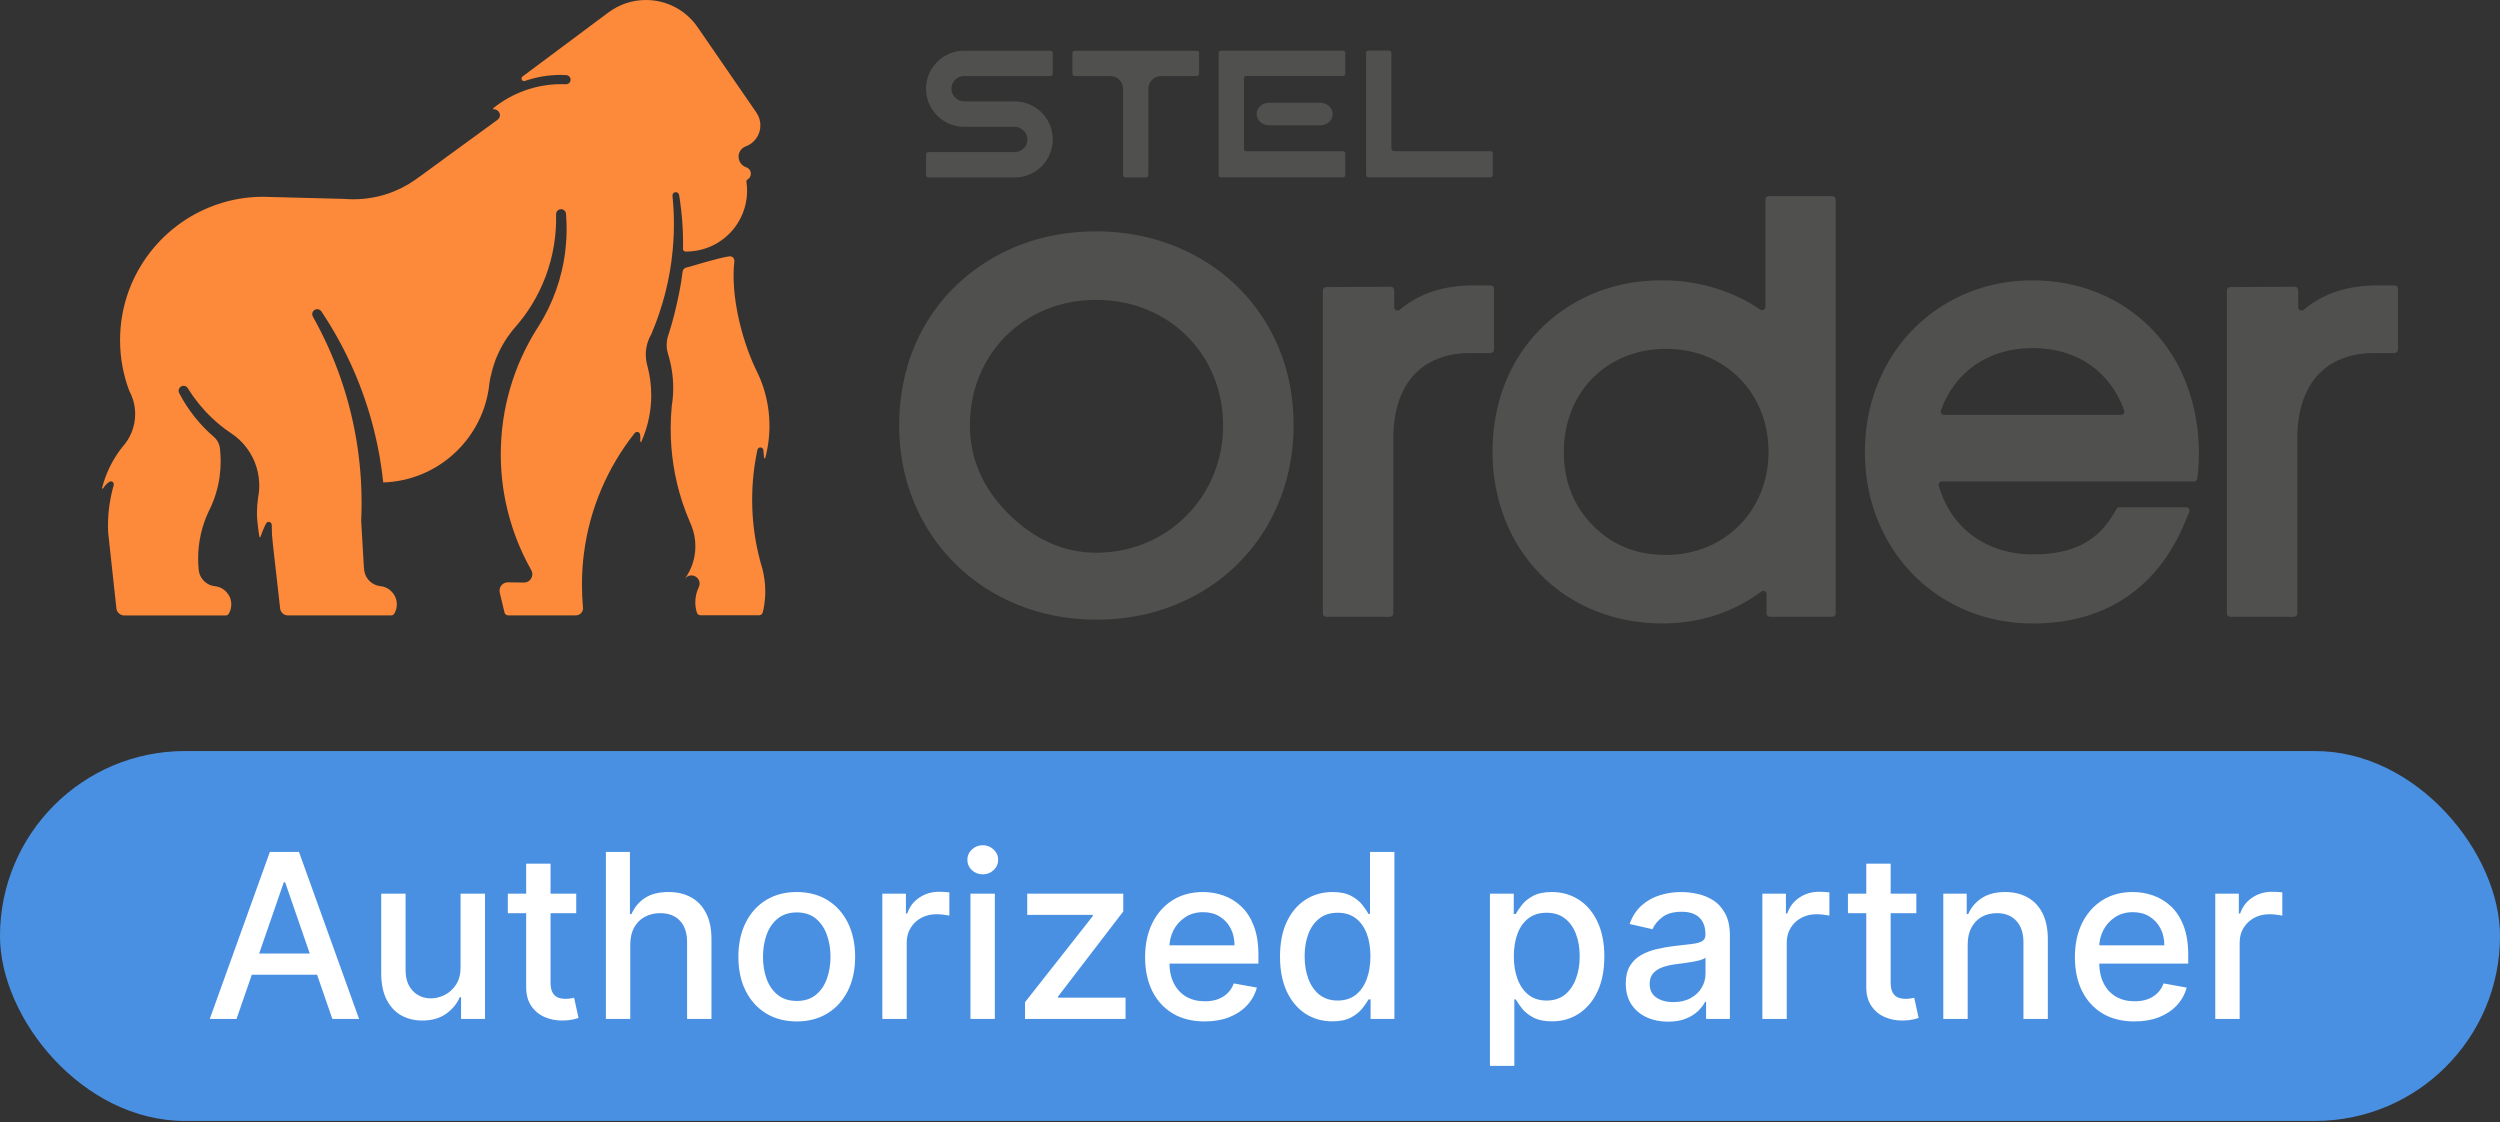 <svg width="196" height="88" viewBox="0 0 196 88" fill="none" xmlns="http://www.w3.org/2000/svg">
<rect x="0" y="0" width="196" height="88" fill="#333333" stroke="none"/>
<path d="M85.94 48.581C77.131 48.581 70.492 42.038 70.492 33.358C70.492 27.6 73.257 22.763 78.076 20.088C80.427 18.792 83.076 18.138 85.943 18.138C91.683 18.138 96.718 20.912 99.411 25.561C100.761 27.918 101.418 30.47 101.418 33.361C101.418 39.03 98.584 43.981 93.833 46.608C91.473 47.919 88.819 48.584 85.943 48.584L85.94 48.581ZM85.94 23.509C80.295 23.509 76.04 27.744 76.04 33.358C76.04 35.947 77.05 38.268 79.039 40.259C81.081 42.298 83.403 43.333 85.94 43.333C91.518 43.333 95.891 38.952 95.891 33.358C95.891 27.765 91.614 23.509 85.94 23.509Z" fill="#50504F"/>
<path d="M117.13 22.634C117.13 22.49 117.013 22.373 116.869 22.373H115.615C113.192 22.373 111.321 22.964 109.734 24.289C109.563 24.43 109.305 24.313 109.305 24.091V22.742C109.305 22.598 109.188 22.481 109.041 22.481L103.973 22.508C103.829 22.508 103.712 22.625 103.712 22.769V48.096C103.712 48.24 103.829 48.357 103.973 48.357H108.975C109.119 48.357 109.236 48.24 109.236 48.096V34.381C109.236 30.122 111.441 27.678 115.282 27.678H116.866C117.01 27.678 117.127 27.561 117.127 27.417V22.634H117.13Z" fill="#50504F"/>
<path d="M138.411 24.055C138.411 24.262 138.18 24.388 138.006 24.271C135.805 22.781 133.148 21.977 130.311 21.977C127.791 21.977 125.488 22.565 123.467 23.729C119.364 26.086 117.013 30.35 117.013 35.428C117.013 39.159 118.347 42.569 120.771 45.034C123.206 47.514 126.595 48.879 130.311 48.879C133.235 48.879 135.88 48.021 138.084 46.377C138.255 46.248 138.498 46.374 138.498 46.587V48.093C138.498 48.237 138.615 48.354 138.759 48.354H143.653C143.797 48.354 143.914 48.237 143.914 48.093V15.637C143.914 15.493 143.797 15.376 143.653 15.376H138.672C138.528 15.376 138.411 15.493 138.411 15.637V24.055ZM130.617 43.507C128.292 43.507 126.421 42.754 124.888 41.201C123.374 39.686 122.606 37.743 122.606 35.428C122.606 30.746 125.977 27.348 130.62 27.348C135.262 27.348 138.654 30.821 138.654 35.428C138.654 40.034 135.199 43.507 130.62 43.507H130.617Z" fill="#50504F"/>
<path d="M159.377 21.98C156.936 21.98 154.683 22.571 152.683 23.731C148.628 26.074 146.208 30.449 146.208 35.431C146.208 37.926 146.787 40.232 147.933 42.286C150.233 46.416 154.51 48.882 159.377 48.882C165.015 48.882 169.139 46.14 171.298 40.955L171.64 40.136C171.712 39.965 171.586 39.773 171.4 39.773H166.155C166.062 39.773 165.975 39.824 165.93 39.905L165.759 40.202C164.46 42.458 162.493 43.465 159.38 43.465C155.727 43.465 152.947 41.393 151.999 38.085C151.951 37.917 152.074 37.746 152.248 37.746H172.012C172.147 37.746 172.258 37.644 172.273 37.509L172.324 36.975C172.369 36.492 172.393 36.01 172.393 35.542C172.393 33.097 171.862 30.806 170.812 28.728C168.605 24.505 164.331 21.983 159.38 21.983L159.377 21.98ZM152.416 32.525C152.239 32.525 152.11 32.348 152.167 32.183C153.253 29.13 155.91 27.288 159.374 27.288C162.838 27.288 165.447 29.13 166.536 32.183C166.596 32.351 166.467 32.528 166.287 32.528H152.413L152.416 32.525Z" fill="#50504F"/>
<path d="M186.489 22.373C184.065 22.373 182.194 22.964 180.607 24.289C180.436 24.43 180.179 24.313 180.179 24.091V22.742C180.179 22.598 180.062 22.481 179.915 22.481L174.846 22.508C174.702 22.508 174.585 22.625 174.585 22.769V48.096C174.585 48.24 174.702 48.357 174.846 48.357H179.849C179.993 48.357 180.11 48.24 180.11 48.096V34.381C180.11 30.122 182.314 27.678 186.156 27.678H187.739C187.883 27.678 188 27.561 188 27.417V22.634C188 22.49 187.883 22.373 187.739 22.373H186.486H186.489Z" fill="#50504F"/>
<path d="M97.528 6.139V11.681C97.528 11.78 97.609 11.861 97.708 11.861H105.292C105.391 11.861 105.472 11.942 105.472 12.041V13.721C105.472 13.82 105.391 13.901 105.292 13.901H95.719C95.62 13.901 95.539 13.82 95.539 13.721V4.151C95.539 4.052 95.62 3.971 95.719 3.971H105.292C105.391 3.971 105.472 4.052 105.472 4.151V5.776C105.472 5.875 105.391 5.956 105.292 5.956H97.708C97.609 5.956 97.528 6.037 97.528 6.136V6.139Z" fill="#50504F"/>
<path d="M104.482 8.94C104.482 9.432 104.038 9.828 103.489 9.828H99.516C98.967 9.828 98.523 9.429 98.523 8.94C98.523 8.448 98.967 8.052 99.516 8.052H103.489C104.038 8.052 104.482 8.451 104.482 8.94Z" fill="#50504F"/>
<path d="M117.034 12.038V13.721C117.034 13.82 116.953 13.901 116.854 13.901H107.281C107.182 13.901 107.101 13.82 107.101 13.664V4.091C107.101 4.046 107.182 3.965 107.281 3.965H108.906C109.005 3.965 109.086 4.046 109.086 4.145V11.636C109.086 11.759 109.185 11.855 109.305 11.855H116.851C116.95 11.855 117.031 11.936 117.031 12.035L117.034 12.038Z" fill="#50504F"/>
<path d="M74.591 6.976C74.6 7.522 75.068 7.951 75.617 7.951H79.557C80.856 7.951 81.96 8.781 82.367 9.939C82.478 10.251 82.538 10.584 82.538 10.932C82.538 11.28 82.478 11.615 82.367 11.924C81.96 13.082 80.856 13.91 79.557 13.91H72.782C72.683 13.91 72.602 13.829 72.602 13.73V12.104C72.602 12.005 72.683 11.924 72.782 11.924H79.557C80.112 11.924 80.559 11.468 80.55 10.914C80.541 10.368 80.07 9.939 79.524 9.939H75.584C74.285 9.939 73.181 9.108 72.773 7.951C72.662 7.642 72.602 7.306 72.602 6.958C72.602 6.61 72.662 6.274 72.773 5.965C73.181 4.808 74.285 3.977 75.584 3.977H82.358C82.457 3.977 82.538 4.058 82.538 4.157V5.782C82.538 5.881 82.457 5.962 82.358 5.962H75.584C75.029 5.962 74.582 6.415 74.591 6.973V6.976Z" fill="#50504F"/>
<path d="M94.007 4.16V5.785C94.007 5.884 93.926 5.965 93.827 5.965H91.025C90.477 5.965 90.033 6.409 90.033 6.958V13.73C90.033 13.829 89.952 13.91 89.853 13.91H88.227C88.128 13.91 88.047 13.829 88.047 13.73V6.958C88.047 6.409 87.604 5.965 87.055 5.965H84.257C84.158 5.965 84.077 5.884 84.077 5.785V4.16C84.077 4.061 84.158 3.98 84.257 3.98H93.83C93.929 3.98 94.01 4.061 94.01 4.16H94.007Z" fill="#50504F"/>
<path d="M59.782 44.635C59.922 45.19 59.997 45.772 59.997 46.371C59.997 46.8 59.958 47.22 59.883 47.625C59.874 47.673 59.868 47.721 59.859 47.766C59.842 47.856 59.818 47.946 59.791 48.036C59.752 48.156 59.638 48.237 59.512 48.237H54.917C54.791 48.237 54.674 48.156 54.638 48.033C54.557 47.778 54.512 47.502 54.512 47.22C54.512 46.803 54.608 46.407 54.776 46.056C54.776 46.056 54.776 46.053 54.776 46.05C54.824 45.96 54.851 45.858 54.851 45.751C54.851 45.394 54.542 45.1 54.185 45.112C53.99 45.121 53.816 45.217 53.702 45.364C54.215 44.647 54.518 43.771 54.518 42.823C54.518 42.236 54.401 41.675 54.191 41.165C54.167 41.105 54.143 41.048 54.116 40.991C54.116 40.991 54.116 40.985 54.113 40.982C53.9 40.499 53.711 40.004 53.541 39.501C53.52 39.444 53.502 39.386 53.483 39.33C52.896 37.53 52.581 35.608 52.581 33.613C52.581 33.014 52.608 32.423 52.665 31.838C52.665 31.838 52.665 31.838 52.665 31.835C52.707 31.586 52.737 31.331 52.755 31.076C52.773 30.86 52.779 30.638 52.779 30.416C52.779 29.484 52.635 28.584 52.368 27.738C52.368 27.735 52.368 27.732 52.368 27.726C52.302 27.507 52.266 27.276 52.266 27.036C52.266 26.832 52.293 26.631 52.341 26.443C52.374 26.35 52.404 26.254 52.434 26.161C52.434 26.161 52.434 26.158 52.434 26.155C52.599 25.648 52.746 25.135 52.875 24.616C53.121 23.633 53.4 22.334 53.514 21.311C53.532 21.128 53.675 20.984 53.855 20.963H53.867C53.867 20.963 56.551 20.154 57.19 20.097C57.307 20.085 57.424 20.127 57.496 20.22C57.544 20.282 57.574 20.36 57.574 20.448C57.574 20.459 57.574 20.471 57.574 20.486C57.274 23.15 58.132 26.536 59.2 28.836C59.215 28.866 59.23 28.899 59.245 28.932C59.302 29.052 59.362 29.175 59.422 29.295C59.859 30.233 60.153 31.256 60.27 32.339C60.285 32.48 60.297 32.621 60.306 32.762C60.378 33.847 60.264 34.9 59.997 35.896C59.997 35.896 59.997 35.902 59.997 35.905C59.988 35.923 59.973 35.935 59.952 35.935C59.925 35.935 59.904 35.914 59.904 35.887C59.892 35.695 59.871 35.503 59.85 35.311C59.85 35.284 59.844 35.257 59.836 35.233C59.803 35.143 59.715 35.077 59.614 35.077C59.512 35.077 59.416 35.146 59.389 35.245C59.389 35.257 59.383 35.266 59.38 35.278C59.11 36.537 58.969 37.845 58.969 39.183C58.969 40.898 59.203 42.559 59.638 44.134C59.685 44.305 59.733 44.476 59.788 44.644L59.782 44.635Z" fill="#FD893A"/>
<path d="M57.907 12.29C57.907 12.422 57.934 12.545 57.988 12.656C58 12.683 58.015 12.71 58.03 12.737H58.033C58.138 12.914 58.3 13.046 58.492 13.112C58.501 13.112 58.51 13.118 58.516 13.121C58.72 13.193 58.867 13.391 58.867 13.619C58.867 13.811 58.765 13.979 58.612 14.072C58.603 14.075 58.594 14.081 58.585 14.084C58.543 14.111 58.516 14.159 58.516 14.213C58.516 14.222 58.516 14.23 58.519 14.239V14.245C58.684 15.331 58.474 16.48 57.844 17.485C56.935 18.936 55.367 19.731 53.769 19.722C53.766 19.722 53.76 19.722 53.757 19.722C53.748 19.722 53.742 19.722 53.733 19.722C53.627 19.71 53.547 19.623 53.547 19.515C53.55 19.362 53.553 19.206 53.553 19.053C53.553 17.922 53.469 16.813 53.31 15.718C53.31 15.709 53.307 15.703 53.307 15.694C53.286 15.562 53.265 15.43 53.244 15.301C53.244 15.301 53.244 15.277 53.238 15.268C53.205 15.127 53.058 15.031 52.899 15.079C52.788 15.115 52.722 15.22 52.722 15.337C52.722 15.34 52.722 15.346 52.722 15.352C52.797 16.084 52.836 16.825 52.836 17.574C52.836 18.033 52.824 18.492 52.791 18.945C52.779 19.167 52.761 19.386 52.74 19.605C52.527 21.908 51.948 24.121 51.06 26.203V26.206C50.787 26.677 50.629 27.222 50.629 27.804C50.629 28.053 50.656 28.296 50.712 28.53C50.73 28.605 50.751 28.68 50.772 28.752C50.958 29.466 51.057 30.218 51.057 30.992C51.057 31.559 51.003 32.111 50.901 32.648C50.772 33.337 50.562 34 50.284 34.624C50.275 34.639 50.26 34.651 50.242 34.651C50.215 34.651 50.194 34.63 50.194 34.603C50.209 34.426 50.206 34.252 50.188 34.078C50.188 34.069 50.188 34.06 50.182 34.051C50.161 33.943 50.065 33.862 49.951 33.862C49.879 33.862 49.816 33.895 49.768 33.943C49.765 33.952 49.756 33.958 49.75 33.967C47.641 36.633 46.223 39.875 45.776 43.42C45.692 44.083 45.641 44.758 45.629 45.442C45.626 45.577 45.626 45.709 45.626 45.843C45.626 46.413 45.65 46.974 45.698 47.532C45.698 47.553 45.701 47.571 45.704 47.592C45.704 47.595 45.704 47.601 45.704 47.604C45.707 47.631 45.71 47.658 45.71 47.682C45.71 47.988 45.461 48.246 45.143 48.246H39.838C39.703 48.246 39.583 48.153 39.553 48.021L39.178 46.455C39.16 46.365 39.157 46.272 39.181 46.164C39.244 45.864 39.514 45.654 39.82 45.654H39.844L41.044 45.672C41.044 45.672 41.068 45.672 41.08 45.672H41.097C41.451 45.663 41.736 45.373 41.736 45.013C41.736 44.908 41.712 44.806 41.664 44.716C41.658 44.701 41.652 44.689 41.64 44.677C40.732 43.069 40.06 41.312 39.664 39.456C39.4 38.214 39.262 36.927 39.262 35.608C39.262 32.024 40.285 28.677 42.051 25.846C42.051 25.846 42.051 25.843 42.054 25.84C42.126 25.732 42.195 25.624 42.264 25.513C42.264 25.513 42.273 25.495 42.276 25.489C42.531 25.081 42.762 24.661 42.975 24.229C43.902 22.331 44.423 20.199 44.423 17.943C44.423 17.556 44.406 17.173 44.376 16.792C44.376 16.765 44.376 16.744 44.37 16.72C44.337 16.537 44.178 16.399 43.986 16.399C43.773 16.399 43.596 16.573 43.596 16.789C43.617 17.583 43.566 18.39 43.434 19.203C43.149 20.948 42.528 22.553 41.649 23.962C41.283 24.55 40.873 25.102 40.423 25.615C39.805 26.317 39.304 27.117 38.941 27.993C38.923 28.038 38.905 28.077 38.887 28.119C38.857 28.197 38.827 28.275 38.8 28.353C38.653 28.749 38.533 29.166 38.449 29.589C38.419 29.733 38.395 29.877 38.371 30.023C38.35 30.173 38.332 30.323 38.317 30.473C37.706 34.546 34.257 37.689 30.046 37.824C29.902 36.447 29.665 35.095 29.335 33.778C28.502 30.404 27.092 27.255 25.218 24.445C25.218 24.445 25.215 24.439 25.215 24.436C25.203 24.421 25.194 24.406 25.182 24.391C25.182 24.388 25.176 24.382 25.173 24.382C25.08 24.271 24.93 24.211 24.765 24.253C24.624 24.292 24.51 24.412 24.486 24.559C24.468 24.655 24.486 24.742 24.525 24.817C24.525 24.817 24.528 24.823 24.531 24.826C26.291 27.954 27.503 31.427 28.04 35.125C28.163 35.977 28.25 36.837 28.301 37.71C28.334 38.286 28.349 38.865 28.349 39.45C28.349 39.908 28.337 40.364 28.316 40.82L28.502 44.026C28.508 44.161 28.514 44.296 28.526 44.428C28.532 44.512 28.541 44.596 28.549 44.677C28.549 44.701 28.552 44.725 28.558 44.749C28.654 45.376 29.161 45.873 29.797 45.951C30.532 46.014 31.111 46.632 31.111 47.382C31.111 47.646 31.039 47.898 30.913 48.108C30.862 48.198 30.766 48.249 30.664 48.249H22.572C22.258 48.249 21.997 48.012 21.961 47.709V47.685L21.394 42.676V42.65C21.334 42.185 21.304 41.711 21.304 41.228V41.153C21.304 41.027 21.205 40.919 21.076 40.916C21.016 40.916 20.968 40.925 20.917 40.97C20.776 41.099 20.428 42.062 20.422 42.08C20.413 42.101 20.398 42.116 20.377 42.116C20.359 42.116 20.338 42.104 20.335 42.089C20.329 42.068 20.143 40.889 20.143 40.271C20.143 39.848 20.173 39.431 20.233 39.024V39.018C20.254 38.922 20.269 38.826 20.281 38.73C20.308 38.511 20.326 38.292 20.326 38.07C20.326 38.016 20.326 37.965 20.323 37.914C20.305 37.308 20.176 36.726 19.957 36.196C19.591 35.311 18.977 34.555 18.2 34.021C18.152 33.988 18.104 33.955 18.053 33.922C17.534 33.571 17.045 33.175 16.595 32.744C15.879 32.063 15.252 31.289 14.727 30.443C14.724 30.434 14.718 30.428 14.715 30.419C14.634 30.299 14.49 30.227 14.331 30.251C14.166 30.275 14.031 30.41 14.007 30.575C13.995 30.65 14.007 30.719 14.031 30.782C14.04 30.803 14.046 30.815 14.055 30.83C14.73 32.129 15.648 33.283 16.745 34.231C16.991 34.435 17.165 34.72 17.228 35.044C17.237 35.11 17.243 35.176 17.252 35.245V35.251C17.285 35.551 17.3 35.857 17.3 36.169C17.3 36.582 17.273 36.987 17.216 37.383C17.093 38.259 16.838 39.093 16.475 39.863C16.472 39.869 16.469 39.875 16.466 39.881C16.43 39.95 16.397 40.022 16.361 40.094C15.831 41.216 15.534 42.469 15.534 43.789C15.534 44.059 15.546 44.329 15.573 44.593C15.573 44.641 15.582 44.692 15.588 44.74C15.588 44.749 15.588 44.752 15.588 44.761C15.687 45.394 16.202 45.888 16.844 45.96H16.856C17.576 46.038 18.134 46.65 18.134 47.388C18.134 47.652 18.062 47.904 17.936 48.114C17.885 48.204 17.786 48.255 17.687 48.255H9.757C9.449 48.255 9.191 48.036 9.128 47.745L9.116 47.619V47.61L8.639 43.222V43.216L8.477 41.72V41.711C8.468 41.549 8.465 41.39 8.465 41.228C8.465 40.13 8.621 39.066 8.909 38.061C8.918 38.028 8.942 37.851 8.825 37.779C8.669 37.665 8.48 37.839 8.465 37.854C8.315 37.974 8.183 38.124 8.084 38.292C8.075 38.304 8.06 38.313 8.045 38.313C8.021 38.313 8 38.292 8 38.265C8 38.259 8 38.253 8.003 38.247C8.051 38.13 8.069 38.001 8.108 37.878C8.432 36.819 8.939 35.872 9.586 35.053C9.586 35.053 9.589 35.053 9.589 35.05C10.213 34.366 10.597 33.46 10.597 32.462C10.597 32.075 10.54 31.703 10.432 31.352C10.357 31.103 10.258 30.863 10.135 30.638C9.667 29.406 9.413 28.065 9.413 26.668C9.413 21.788 12.523 17.637 16.865 16.081C16.922 16.063 16.979 16.042 17.036 16.021C18.143 15.643 19.327 15.436 20.56 15.427H20.725L20.728 15.43L21.358 15.448C21.358 15.448 21.385 15.448 21.4 15.448L27.023 15.595C27.251 15.613 27.482 15.622 27.713 15.622C29.494 15.622 31.15 15.07 32.511 14.126L32.52 14.12C32.634 14.041 32.748 13.958 32.862 13.871H32.871L36.347 11.33L38.992 9.402L39.028 9.375C39.133 9.291 39.196 9.162 39.196 9.018C39.196 8.826 39.058 8.661 38.875 8.595C38.776 8.559 38.743 8.562 38.698 8.568C38.674 8.568 38.653 8.544 38.653 8.52C38.653 8.508 38.656 8.496 38.665 8.487C40.138 7.303 41.994 6.598 44.01 6.598C44.12 6.598 44.228 6.598 44.337 6.607C44.349 6.607 44.361 6.607 44.373 6.607H44.376C44.522 6.607 44.657 6.517 44.708 6.382C44.795 6.142 44.636 5.917 44.417 5.89C44.403 5.89 44.388 5.89 44.373 5.887H44.37C44.228 5.878 44.091 5.875 43.947 5.875C42.966 5.875 42.024 6.043 41.145 6.349C41.124 6.355 41.106 6.358 41.086 6.358C40.974 6.358 40.885 6.268 40.885 6.157C40.885 6.094 40.915 6.04 40.959 6.001L40.977 5.989L47.701 0.975H47.704C48.526 0.36 49.543 0 50.644 0C52.296 0 53.757 0.816 54.647 2.063V2.069L54.737 2.195L59.314 8.844C59.506 9.126 59.614 9.465 59.614 9.831C59.614 10.578 59.149 11.216 58.489 11.471C58.477 11.474 58.468 11.48 58.456 11.483C58.453 11.483 58.45 11.483 58.447 11.483C58.126 11.612 57.901 11.924 57.901 12.29H57.907Z" fill="#FD893A"/>
<path d="M38.824 28.341C38.68 28.737 38.566 29.148 38.479 29.571C38.479 29.571 38.473 29.574 38.47 29.577C38.554 29.154 38.674 28.74 38.821 28.341H38.824Z" fill="#FD893A"/>
<rect y="58.882" width="196" height="29" rx="14.5" fill="#4A90E2"/>
<path d="M18.544 79.882H16.447L21.158 66.791H23.44L28.151 79.882H26.055L22.354 69.168H22.251L18.544 79.882ZM18.896 74.755H25.697V76.417H18.896V74.755ZM36.108 75.81V70.063H38.025V79.882H36.146V78.181H36.044C35.818 78.705 35.456 79.142 34.957 79.492C34.463 79.837 33.847 80.009 33.11 80.009C32.479 80.009 31.921 79.871 31.435 79.594C30.954 79.313 30.574 78.897 30.297 78.347C30.025 77.798 29.888 77.118 29.888 76.308V70.063H31.799V76.078C31.799 76.747 31.985 77.28 32.356 77.676C32.726 78.073 33.208 78.271 33.8 78.271C34.158 78.271 34.514 78.181 34.868 78.002C35.226 77.823 35.522 77.553 35.756 77.19C35.995 76.828 36.112 76.368 36.108 75.81ZM45.176 70.063V71.597H39.814V70.063H45.176ZM41.252 67.711H43.163V76.999C43.163 77.369 43.218 77.648 43.329 77.836C43.44 78.019 43.583 78.145 43.758 78.213C43.936 78.277 44.13 78.309 44.339 78.309C44.492 78.309 44.627 78.298 44.742 78.277C44.857 78.256 44.946 78.239 45.01 78.226L45.355 79.805C45.245 79.847 45.087 79.89 44.883 79.933C44.678 79.98 44.422 80.005 44.115 80.009C43.613 80.018 43.144 79.928 42.709 79.741C42.275 79.553 41.923 79.264 41.654 78.871C41.386 78.48 41.252 77.987 41.252 77.395V67.711ZM49.413 74.052V79.882H47.502V66.791H49.387V71.661H49.509C49.739 71.133 50.09 70.713 50.563 70.402C51.036 70.091 51.654 69.935 52.417 69.935C53.09 69.935 53.678 70.074 54.181 70.351C54.688 70.628 55.08 71.041 55.357 71.591C55.639 72.136 55.779 72.818 55.779 73.636V79.882H53.868V73.867C53.868 73.146 53.683 72.588 53.312 72.192C52.941 71.791 52.426 71.591 51.765 71.591C51.313 71.591 50.909 71.687 50.551 71.879C50.197 72.07 49.918 72.352 49.713 72.722C49.513 73.089 49.413 73.532 49.413 74.052ZM62.465 80.08C61.545 80.08 60.742 79.869 60.056 79.447C59.37 79.025 58.837 78.435 58.458 77.676C58.078 76.918 57.889 76.031 57.889 75.017C57.889 73.999 58.078 73.108 58.458 72.345C58.837 71.582 59.37 70.99 60.056 70.568C60.742 70.146 61.545 69.935 62.465 69.935C63.386 69.935 64.189 70.146 64.875 70.568C65.561 70.99 66.094 71.582 66.473 72.345C66.853 73.108 67.042 73.999 67.042 75.017C67.042 76.031 66.853 76.918 66.473 77.676C66.094 78.435 65.561 79.025 64.875 79.447C64.189 79.869 63.386 80.08 62.465 80.08ZM62.472 78.475C63.068 78.475 63.563 78.317 63.955 78.002C64.347 77.687 64.636 77.267 64.824 76.743C65.016 76.219 65.112 75.641 65.112 75.011C65.112 74.384 65.016 73.809 64.824 73.285C64.636 72.757 64.347 72.332 63.955 72.013C63.563 71.693 63.068 71.534 62.472 71.534C61.871 71.534 61.372 71.693 60.976 72.013C60.584 72.332 60.292 72.757 60.1 73.285C59.913 73.809 59.819 74.384 59.819 75.011C59.819 75.641 59.913 76.219 60.1 76.743C60.292 77.267 60.584 77.687 60.976 78.002C61.372 78.317 61.871 78.475 62.472 78.475ZM69.175 79.882V70.063H71.023V71.623H71.125C71.304 71.094 71.619 70.679 72.071 70.376C72.527 70.07 73.043 69.916 73.618 69.916C73.737 69.916 73.878 69.921 74.04 69.929C74.206 69.938 74.336 69.948 74.43 69.961V71.789C74.353 71.768 74.217 71.744 74.021 71.719C73.825 71.689 73.629 71.674 73.433 71.674C72.981 71.674 72.578 71.77 72.224 71.962C71.875 72.149 71.598 72.411 71.394 72.748C71.189 73.08 71.087 73.46 71.087 73.886V79.882H69.175ZM76.084 79.882V70.063H77.995V79.882H76.084ZM77.049 68.548C76.716 68.548 76.431 68.438 76.192 68.216C75.958 67.99 75.841 67.722 75.841 67.411C75.841 67.095 75.958 66.827 76.192 66.605C76.431 66.379 76.716 66.266 77.049 66.266C77.381 66.266 77.665 66.379 77.899 66.605C78.138 66.827 78.257 67.095 78.257 67.411C78.257 67.722 78.138 67.99 77.899 68.216C77.665 68.438 77.381 68.548 77.049 68.548ZM80.362 79.882V78.571L85.68 71.815V71.725H80.534V70.063H88.064V71.457L82.95 78.13V78.219H88.243V79.882H80.362ZM94.448 80.08C93.481 80.08 92.647 79.873 91.949 79.46C91.254 79.042 90.717 78.456 90.338 77.702C89.963 76.943 89.775 76.055 89.775 75.036C89.775 74.031 89.963 73.144 90.338 72.377C90.717 71.61 91.246 71.011 91.923 70.581C92.605 70.151 93.402 69.935 94.314 69.935C94.868 69.935 95.405 70.027 95.924 70.21C96.444 70.394 96.911 70.681 97.324 71.073C97.738 71.465 98.064 71.975 98.302 72.601C98.541 73.223 98.66 73.98 98.66 74.87V75.548H90.856V74.116H96.787C96.787 73.613 96.685 73.168 96.481 72.78C96.276 72.388 95.989 72.079 95.618 71.853C95.251 71.627 94.821 71.514 94.326 71.514C93.79 71.514 93.321 71.646 92.92 71.911C92.524 72.171 92.217 72.511 92 72.933C91.787 73.351 91.68 73.805 91.68 74.295V75.413C91.68 76.07 91.795 76.628 92.025 77.088C92.26 77.548 92.586 77.9 93.003 78.143C93.421 78.382 93.909 78.501 94.467 78.501C94.829 78.501 95.16 78.45 95.458 78.347C95.756 78.241 96.014 78.083 96.231 77.874C96.449 77.666 96.615 77.408 96.73 77.101L98.539 77.427C98.394 77.96 98.134 78.426 97.759 78.827C97.388 79.223 96.922 79.532 96.359 79.754C95.801 79.971 95.164 80.08 94.448 80.08ZM104.456 80.073C103.664 80.073 102.956 79.871 102.334 79.466C101.716 79.057 101.23 78.475 100.877 77.721C100.527 76.962 100.353 76.053 100.353 74.992C100.353 73.93 100.529 73.023 100.883 72.269C101.241 71.514 101.731 70.937 102.353 70.536C102.975 70.136 103.681 69.935 104.469 69.935C105.078 69.935 105.569 70.038 105.939 70.242C106.314 70.442 106.604 70.677 106.809 70.945C107.017 71.214 107.179 71.45 107.294 71.655H107.409V66.791H109.321V79.882H107.454V78.354H107.294C107.179 78.563 107.013 78.801 106.796 79.07C106.583 79.338 106.289 79.573 105.914 79.773C105.539 79.973 105.053 80.073 104.456 80.073ZM104.878 78.443C105.428 78.443 105.892 78.298 106.272 78.009C106.655 77.715 106.945 77.308 107.141 76.788C107.341 76.268 107.441 75.663 107.441 74.972C107.441 74.291 107.343 73.694 107.147 73.183C106.951 72.671 106.664 72.273 106.284 71.987C105.905 71.702 105.436 71.559 104.878 71.559C104.303 71.559 103.824 71.708 103.44 72.007C103.056 72.305 102.767 72.712 102.571 73.227C102.379 73.743 102.283 74.325 102.283 74.972C102.283 75.629 102.381 76.219 102.577 76.743C102.773 77.267 103.063 77.683 103.446 77.989C103.834 78.292 104.311 78.443 104.878 78.443ZM116.812 83.563V70.063H118.679V71.655H118.838C118.949 71.45 119.109 71.214 119.318 70.945C119.527 70.677 119.816 70.442 120.187 70.242C120.558 70.038 121.048 69.935 121.657 69.935C122.45 69.935 123.157 70.136 123.779 70.536C124.402 70.937 124.89 71.514 125.243 72.269C125.601 73.023 125.78 73.93 125.78 74.992C125.78 76.053 125.603 76.962 125.25 77.721C124.896 78.475 124.41 79.057 123.792 79.466C123.174 79.871 122.469 80.073 121.676 80.073C121.08 80.073 120.592 79.973 120.213 79.773C119.838 79.573 119.544 79.338 119.331 79.07C119.118 78.801 118.953 78.563 118.838 78.354H118.723V83.563H116.812ZM118.685 74.972C118.685 75.663 118.785 76.268 118.985 76.788C119.186 77.308 119.475 77.715 119.855 78.009C120.234 78.298 120.699 78.443 121.248 78.443C121.819 78.443 122.297 78.292 122.68 77.989C123.064 77.683 123.353 77.267 123.549 76.743C123.75 76.219 123.85 75.629 123.85 74.972C123.85 74.325 123.752 73.743 123.556 73.227C123.364 72.712 123.074 72.305 122.686 72.007C122.303 71.708 121.824 71.559 121.248 71.559C120.694 71.559 120.225 71.702 119.842 71.987C119.463 72.273 119.175 72.671 118.979 73.183C118.783 73.694 118.685 74.291 118.685 74.972ZM130.779 80.099C130.157 80.099 129.594 79.984 129.091 79.754C128.588 79.519 128.19 79.18 127.896 78.737C127.606 78.294 127.461 77.751 127.461 77.107C127.461 76.553 127.568 76.097 127.781 75.739C127.994 75.382 128.282 75.098 128.644 74.889C129.006 74.68 129.411 74.523 129.858 74.416C130.306 74.31 130.762 74.229 131.226 74.173C131.814 74.105 132.292 74.05 132.658 74.007C133.025 73.96 133.291 73.886 133.457 73.784C133.623 73.681 133.706 73.515 133.706 73.285V73.24C133.706 72.682 133.549 72.249 133.233 71.942C132.922 71.636 132.458 71.482 131.84 71.482C131.196 71.482 130.689 71.625 130.319 71.911C129.952 72.192 129.699 72.505 129.558 72.85L127.762 72.441C127.975 71.844 128.286 71.363 128.695 70.996C129.108 70.626 129.583 70.357 130.12 70.191C130.657 70.021 131.222 69.935 131.814 69.935C132.206 69.935 132.622 69.982 133.061 70.076C133.504 70.166 133.917 70.332 134.301 70.575C134.689 70.817 135.006 71.165 135.253 71.617C135.5 72.064 135.624 72.646 135.624 73.362V79.882H133.757V78.539H133.681C133.557 78.786 133.372 79.029 133.125 79.268C132.877 79.507 132.56 79.705 132.172 79.862C131.784 80.02 131.32 80.099 130.779 80.099ZM131.194 78.565C131.723 78.565 132.174 78.46 132.549 78.251C132.929 78.043 133.216 77.77 133.412 77.433C133.613 77.092 133.713 76.728 133.713 76.34V75.075C133.645 75.143 133.512 75.207 133.316 75.266C133.125 75.322 132.905 75.371 132.658 75.413C132.411 75.452 132.17 75.488 131.936 75.522C131.701 75.552 131.505 75.578 131.348 75.599C130.977 75.646 130.638 75.725 130.331 75.835C130.029 75.946 129.786 76.106 129.603 76.315C129.424 76.519 129.334 76.792 129.334 77.133C129.334 77.606 129.509 77.964 129.858 78.207C130.208 78.445 130.653 78.565 131.194 78.565ZM138.17 79.882V70.063H140.017V71.623H140.119C140.298 71.094 140.613 70.679 141.065 70.376C141.521 70.07 142.037 69.916 142.612 69.916C142.731 69.916 142.872 69.921 143.034 69.929C143.2 69.938 143.33 69.948 143.424 69.961V71.789C143.347 71.768 143.211 71.744 143.015 71.719C142.819 71.689 142.623 71.674 142.427 71.674C141.975 71.674 141.572 71.77 141.219 71.962C140.869 72.149 140.592 72.411 140.388 72.748C140.183 73.08 140.081 73.46 140.081 73.886V79.882H138.17ZM150.241 70.063V71.597H144.878V70.063H150.241ZM146.316 67.711H148.227V76.999C148.227 77.369 148.283 77.648 148.394 77.836C148.504 78.019 148.647 78.145 148.822 78.213C149.001 78.277 149.195 78.309 149.404 78.309C149.557 78.309 149.691 78.298 149.806 78.277C149.921 78.256 150.011 78.239 150.075 78.226L150.42 79.805C150.309 79.847 150.151 79.89 149.947 79.933C149.742 79.98 149.487 80.005 149.18 80.009C148.677 80.018 148.208 79.928 147.774 79.741C147.339 79.553 146.987 79.264 146.719 78.871C146.45 78.48 146.316 77.987 146.316 77.395V67.711ZM154.266 74.052V79.882H152.355V70.063H154.19V71.661H154.311C154.537 71.141 154.891 70.724 155.372 70.409C155.858 70.093 156.469 69.935 157.207 69.935C157.876 69.935 158.462 70.076 158.964 70.357C159.467 70.634 159.857 71.048 160.134 71.597C160.411 72.147 160.55 72.827 160.55 73.636V79.882H158.638V73.867C158.638 73.155 158.453 72.599 158.082 72.198C157.712 71.793 157.202 71.591 156.555 71.591C156.112 71.591 155.717 71.687 155.372 71.879C155.031 72.07 154.761 72.352 154.56 72.722C154.364 73.089 154.266 73.532 154.266 74.052ZM167.344 80.08C166.377 80.08 165.544 79.873 164.845 79.46C164.151 79.042 163.614 78.456 163.234 77.702C162.859 76.943 162.672 76.055 162.672 75.036C162.672 74.031 162.859 73.144 163.234 72.377C163.614 71.61 164.142 71.011 164.82 70.581C165.501 70.151 166.298 69.935 167.21 69.935C167.764 69.935 168.301 70.027 168.821 70.21C169.341 70.394 169.808 70.681 170.221 71.073C170.634 71.465 170.96 71.975 171.199 72.601C171.438 73.223 171.557 73.98 171.557 74.87V75.548H163.752V74.116H169.684C169.684 73.613 169.582 73.168 169.377 72.78C169.173 72.388 168.885 72.079 168.514 71.853C168.148 71.627 167.717 71.514 167.223 71.514C166.686 71.514 166.217 71.646 165.817 71.911C165.42 72.171 165.114 72.511 164.896 72.933C164.683 73.351 164.577 73.805 164.577 74.295V75.413C164.577 76.07 164.692 76.628 164.922 77.088C165.156 77.548 165.482 77.9 165.9 78.143C166.317 78.382 166.805 78.501 167.364 78.501C167.726 78.501 168.056 78.45 168.354 78.347C168.653 78.241 168.911 78.083 169.128 77.874C169.345 77.666 169.511 77.408 169.626 77.101L171.435 77.427C171.29 77.96 171.031 78.426 170.656 78.827C170.285 79.223 169.818 79.532 169.256 79.754C168.697 79.971 168.06 80.08 167.344 80.08ZM173.677 79.882V70.063H175.525V71.623H175.627C175.806 71.094 176.121 70.679 176.573 70.376C177.029 70.07 177.545 69.916 178.12 69.916C178.239 69.916 178.38 69.921 178.542 69.929C178.708 69.938 178.838 69.948 178.932 69.961V71.789C178.855 71.768 178.719 71.744 178.523 71.719C178.327 71.689 178.131 71.674 177.934 71.674C177.483 71.674 177.08 71.77 176.726 71.962C176.377 72.149 176.1 72.411 175.895 72.748C175.691 73.08 175.589 73.46 175.589 73.886V79.882H173.677Z" fill="white"/>
</svg>

